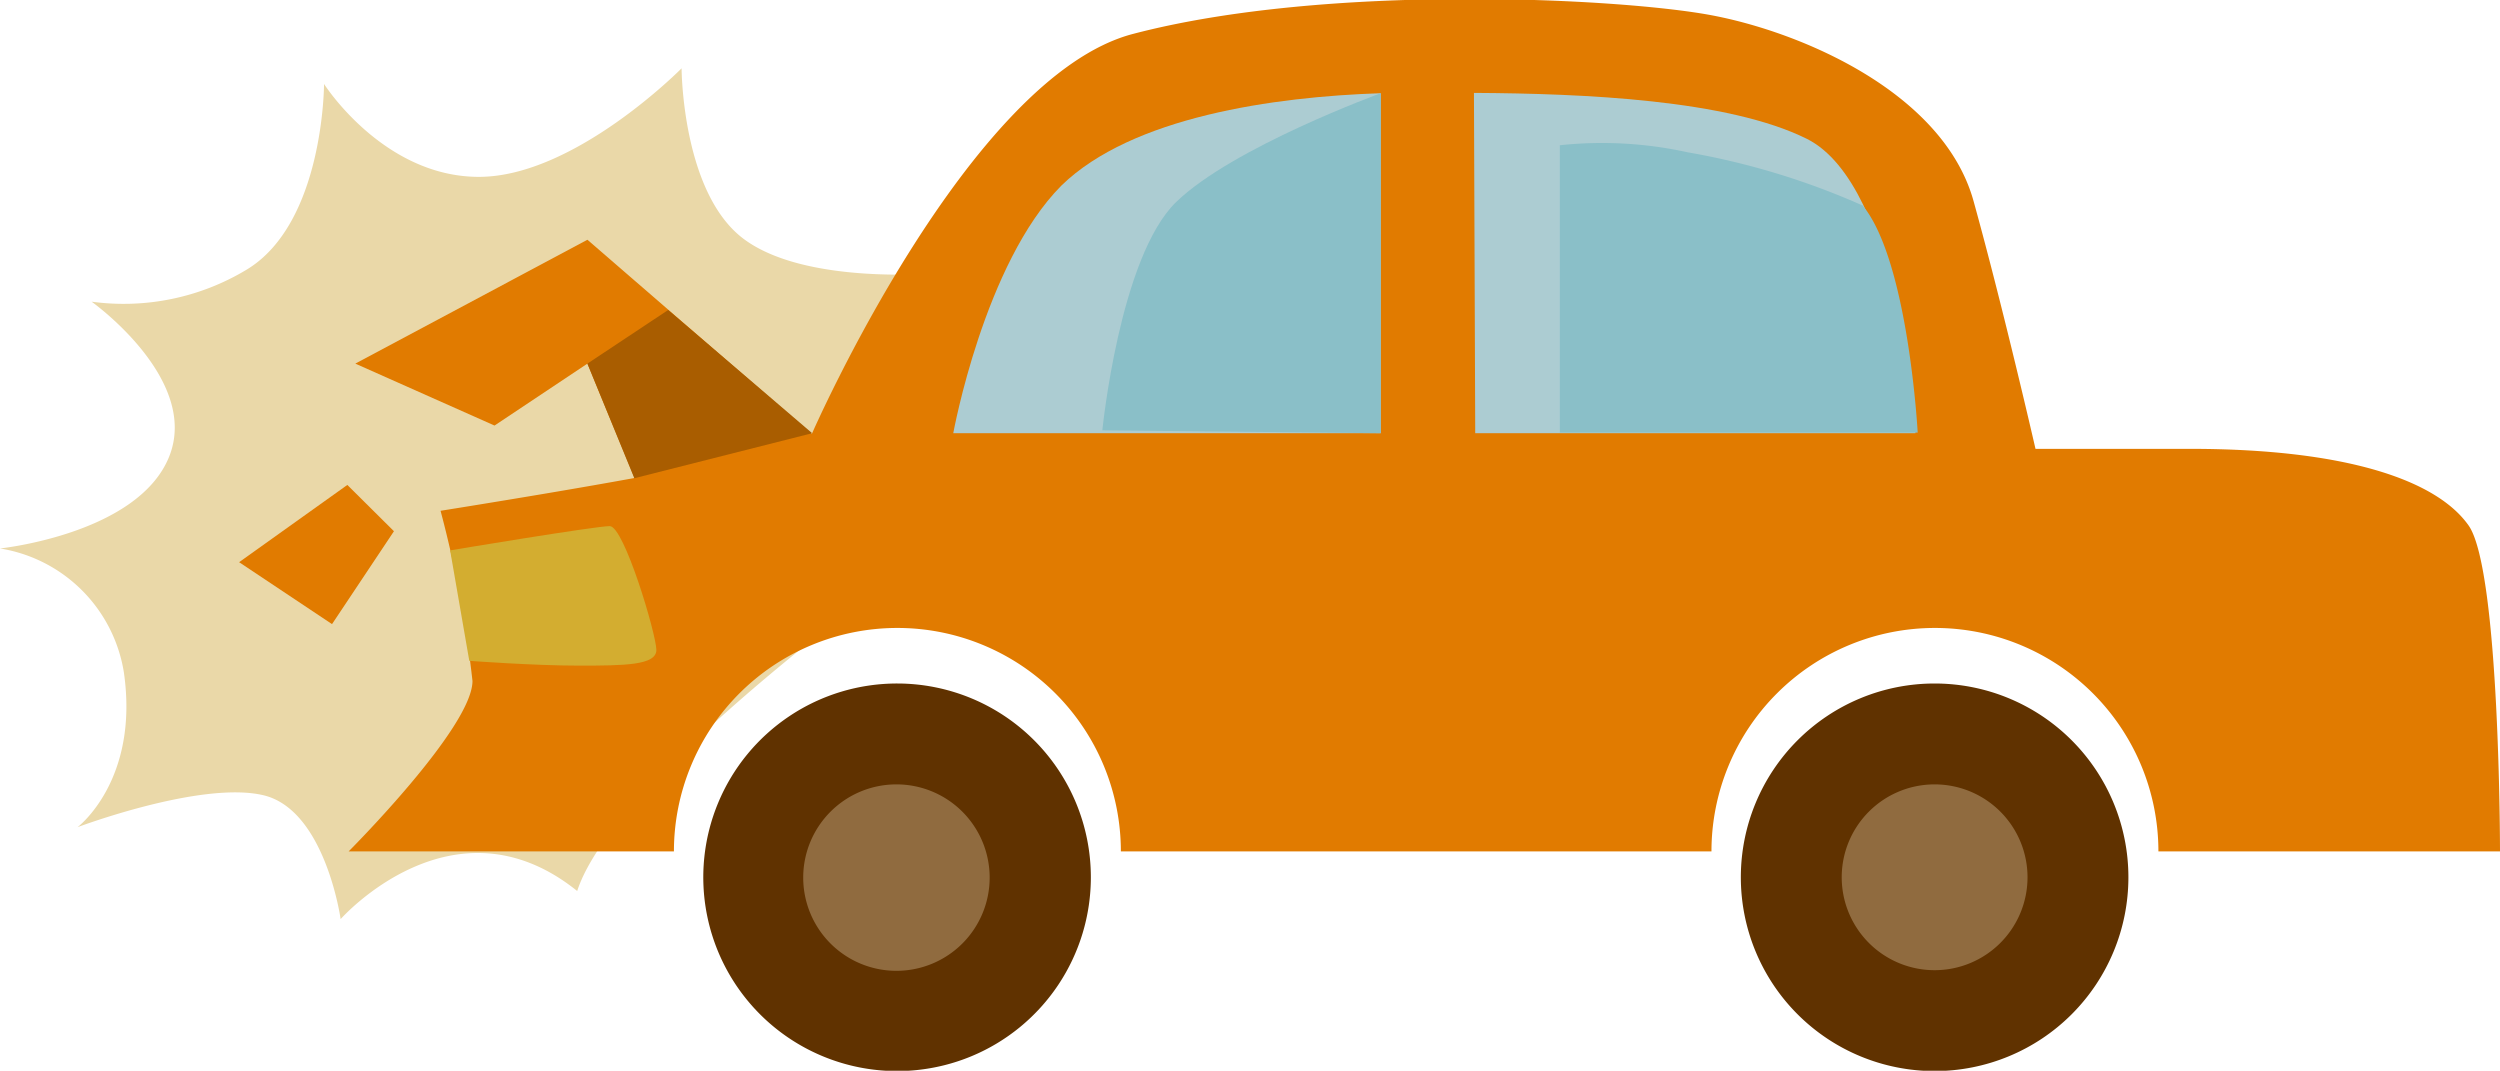 <svg xmlns="http://www.w3.org/2000/svg" viewBox="0 0 78.31 33.54"><defs><style>.cls-1{fill:#ead8a8;}.cls-2{fill:#e17b00;}.cls-3{fill:#603200;}.cls-4{fill:#906b3f;}.cls-5{fill:#acccd2;}.cls-6{fill:#d3ad30;}.cls-7{fill:#a95d00;}.cls-8{fill:#8abfc8;}</style></defs><title>icon_koutujiko</title><g id="レイヤー_2" data-name="レイヤー 2"><g id="フッター"><path class="cls-1" d="M29.29,8.56s-4.07.37-6-1.08-1.94-5.34-1.94-5.34S18,5.54,15,5.54s-4.85-2.91-4.85-2.91,0,4.36-2.43,5.82a7.46,7.46,0,0,1-4.85,1s3.4,2.42,2.43,4.85S0,17.18,0,17.18a4.68,4.68,0,0,1,3.88,3.88c.49,3.39-1.45,4.85-1.45,4.85s3.88-1.46,5.82-1,2.42,3.88,2.42,3.88,3.53-4,7.41-.88c1.18-3.65,10.54-10.28,10.54-10.28Z"/><path class="cls-2" d="M77.34,16.48c-1-1.45-3.88-2.42-8.73-2.42H63.76s-1-4.37-1.94-7.76S56.44,1,53.57.47s-12-1-18.07.59C30.33,2.4,25.44,13.57,25.44,13.57c-.1.23-.17.44-.24.64a20.51,20.51,0,0,0-3.16.33C20.1,15,13.8,16,13.8,16a36.27,36.27,0,0,1,1,5.33c0,1.46-3.88,5.34-3.88,5.34H21.11a7,7,0,0,1,14,0H53.61a7,7,0,0,1,14,0H78.31S78.31,17.94,77.34,16.48Z"/><path class="cls-3" d="M34.17,27.48a6.07,6.07,0,1,1-6.06-6.07A6.07,6.07,0,0,1,34.17,27.48Z"/><path class="cls-4" d="M31,27.48a2.92,2.92,0,1,1-2.91-2.91A2.92,2.92,0,0,1,31,27.48Z"/><path class="cls-3" d="M66.67,27.48a6.07,6.07,0,1,1-6.07-6.07A6.07,6.07,0,0,1,66.67,27.48Z"/><path class="cls-4" d="M63.51,27.48a2.91,2.91,0,1,1-2.91-2.91A2.91,2.91,0,0,1,63.51,27.48Z"/><path class="cls-5" d="M43.25,2.92c-3.35.11-7.79.74-10,2.89-2.42,2.43-3.39,7.76-3.39,7.76H43.25Z"/><path class="cls-5" d="M46.21,13.57H60s-.49-7.76-3.4-9.22c-2.47-1.23-7-1.42-10.43-1.44Z"/><path class="cls-6" d="M14.1,17.24s4.55-.76,5-.76,1.46,3.4,1.46,3.88-1,.49-2.43.49-3.43-.15-3.43-.15Z"/><polygon class="cls-2" points="25.68 13.81 18.4 7.51 11.13 11.39 15.49 13.33 18.4 11.39 20.1 15.51 25.68 14.78 25.68 13.81"/><polygon class="cls-2" points="10.88 15.19 7.49 17.61 10.4 19.55 12.34 16.64 10.88 15.19"/><polygon class="cls-7" points="19.87 14.98 18.4 11.39 20.93 9.71 25.44 13.57 19.87 14.98"/><path class="cls-8" d="M43.25,2.92s-4.64,1.69-6.41,3.41-2.31,7.15-2.31,7.15l8.72.09Z"/><path class="cls-8" d="M58.35,6.44a23.28,23.28,0,0,0-5.49-1.67,12.45,12.45,0,0,0-4-.22v9l11.21,0S59.78,8.19,58.35,6.44Z"/></g></g></svg>